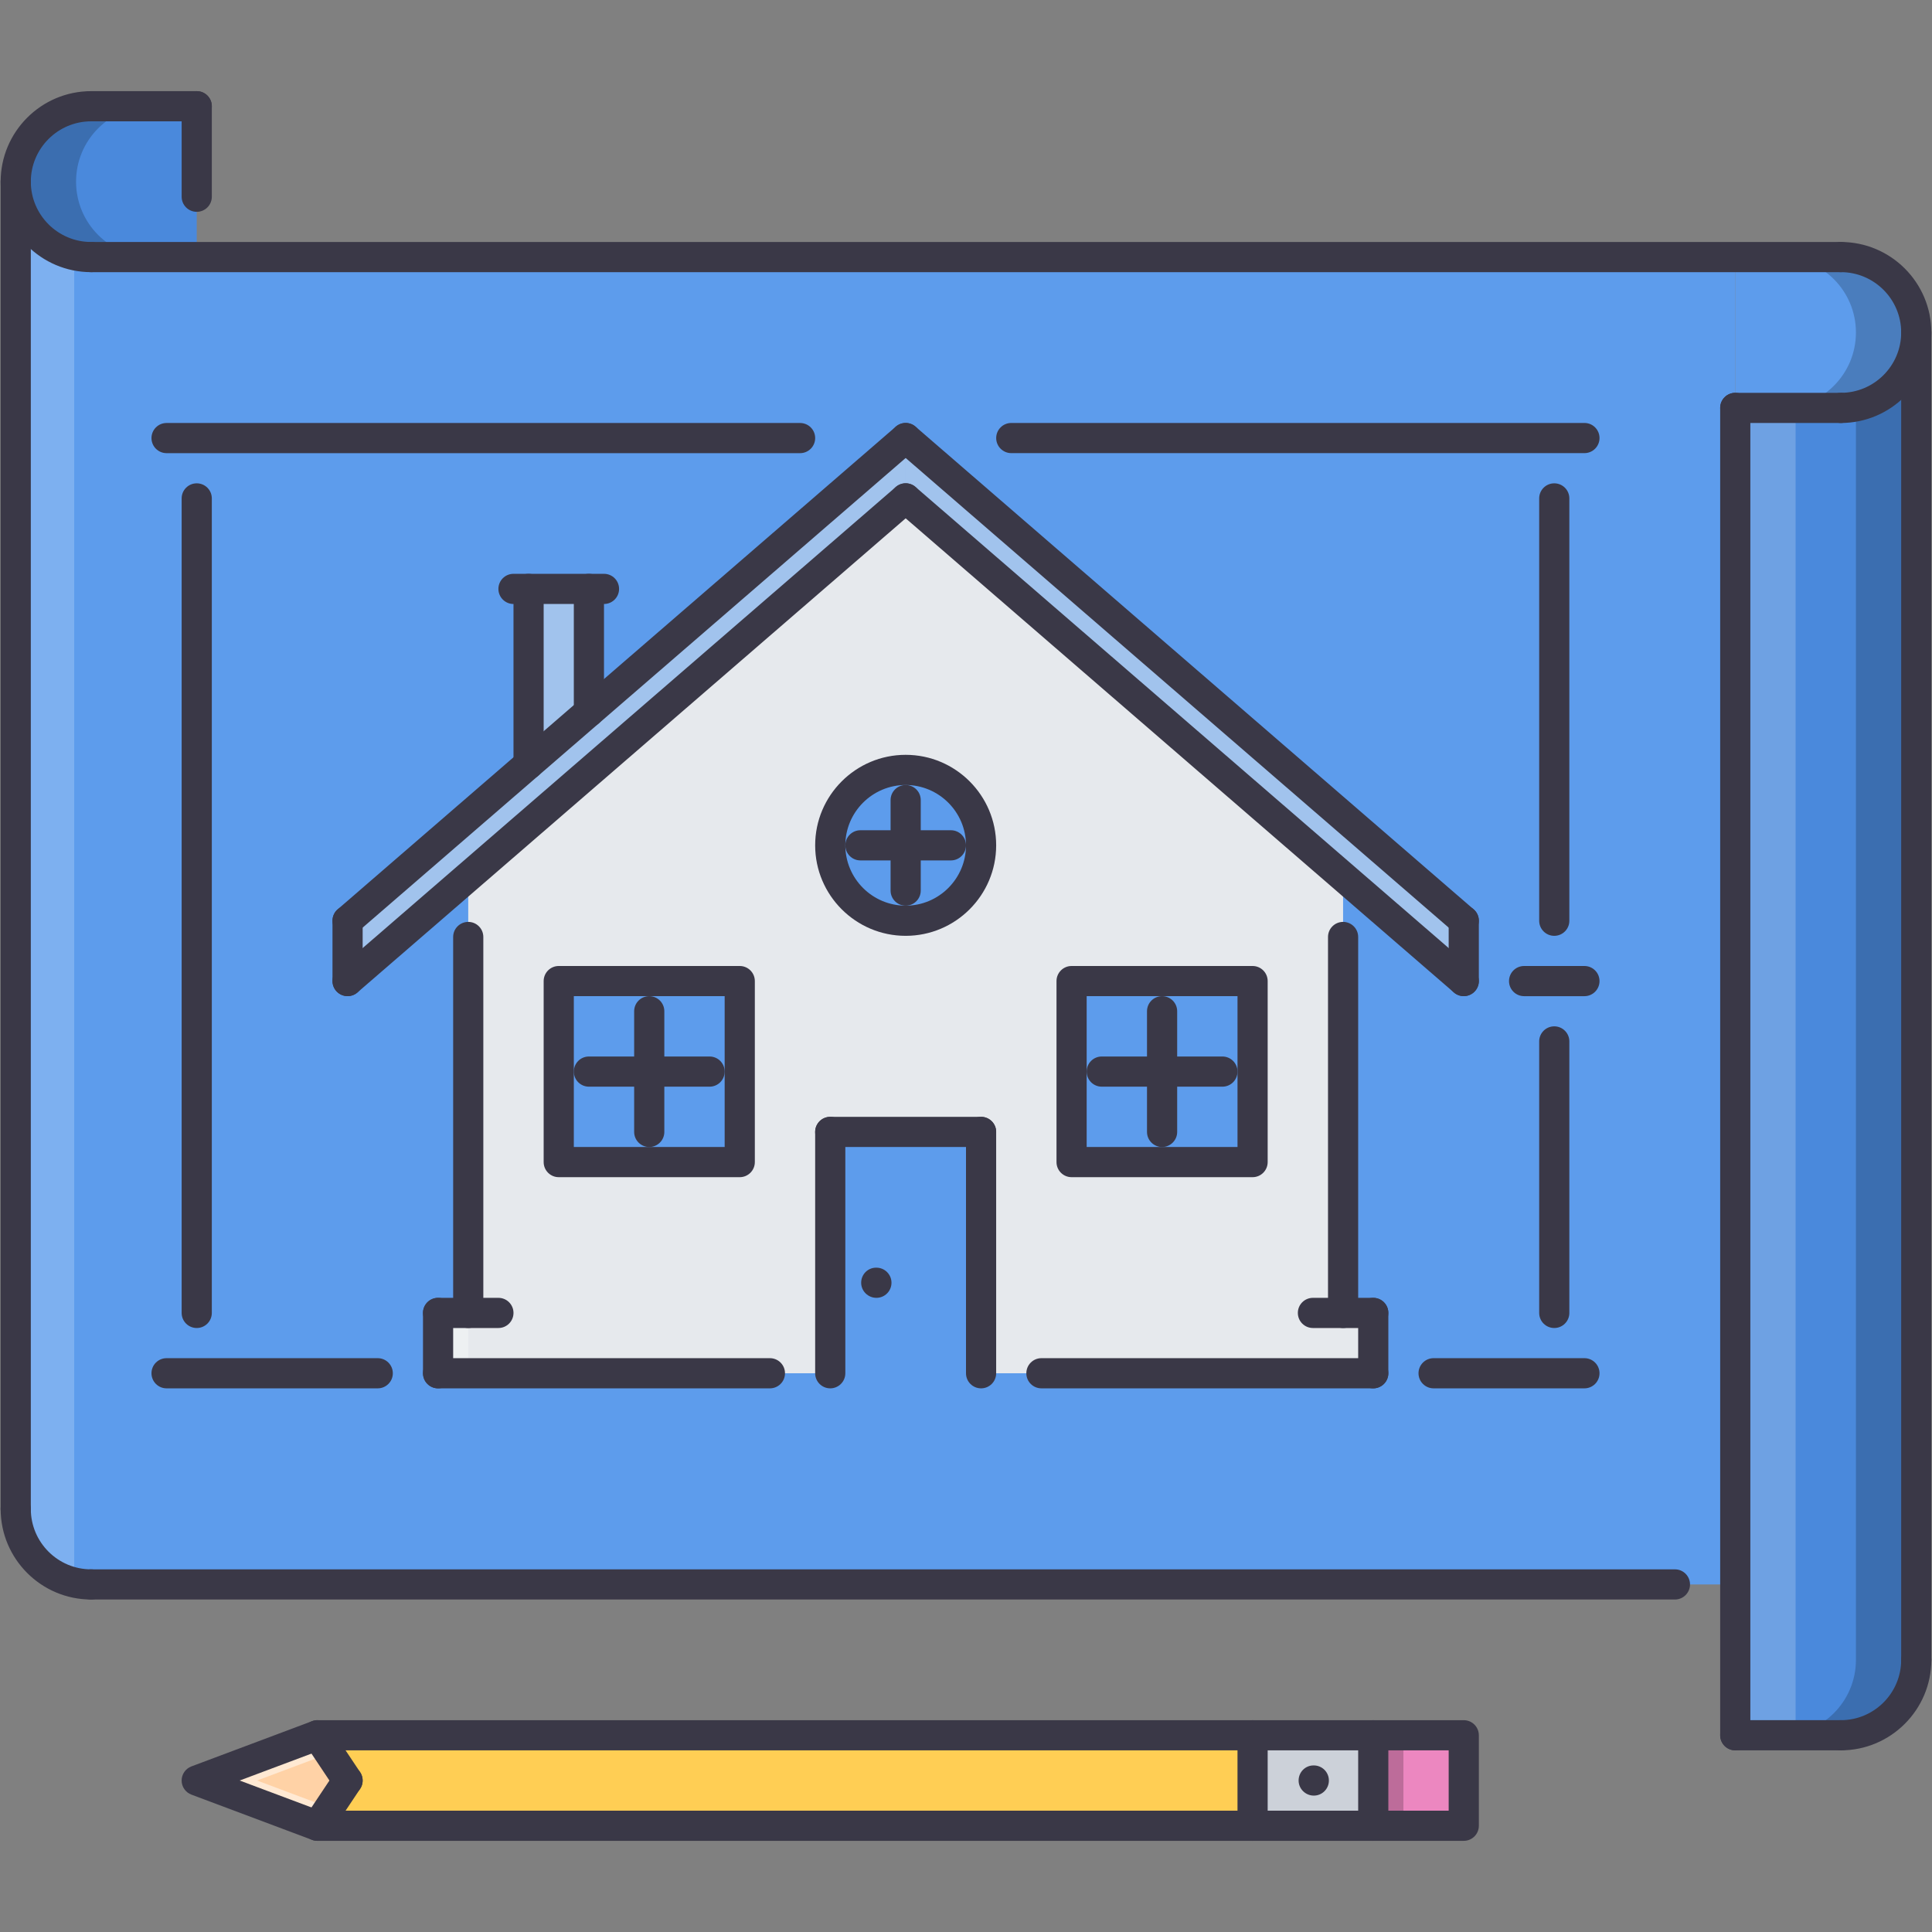 <?xml version="1.0" encoding="utf-8"?>
<!-- Generator: Adobe Illustrator 16.0.0, SVG Export Plug-In . SVG Version: 6.00 Build 0)  -->
<!DOCTYPE svg PUBLIC "-//W3C//DTD SVG 1.1//EN" "http://www.w3.org/Graphics/SVG/1.1/DTD/svg11.dtd">
<svg version="1.1" id="Слой_1" xmlns="http://www.w3.org/2000/svg" xmlns:xlink="http://www.w3.org/1999/xlink" x="0px" y="0px"
	 width="512px" height="512px" viewBox="0 0 512 512" enable-background="new 0 0 512 512" xml:space="preserve">
<rect x="0" y="0" width="512" height="512" fill="#808080" stroke="none"/>
<g id="_x31_6._plan_x2C__pencil_x2C__real_x2C__estate_x2C__house_x2C__realtor_1_">
	<g>
		<g>
			<g>
				<polygon fill="#FFD2A6" points="84.115,459.863 52.137,471.855 84.115,483.848 92.11,471.855 				"/>
			</g>
		</g>
		<g opacity="0.5">
			<g>
				<polygon fill="#FFFFFF" points="68.126,471.855 87.313,464.656 84.115,459.863 52.137,471.855 84.115,483.848 87.313,479.053 
									"/>
			</g>
		</g>
		<g>
			<g>
				<path fill="#4A89DC" d="M24.156,28.153c-11.04,0-19.987,8.947-19.987,19.987c0,11.039,8.947,19.986,19.987,19.986h27.981V28.153
					H24.156z"/>
			</g>
		</g>
		<g opacity="0.2">
			<g>
				<path d="M24.152,68.126h27.981l0,0H40.141c-11.036,0-19.987-8.947-19.983-19.986c-0.004-11.04,8.947-19.987,19.983-19.987
					h11.992l0,0H24.152c-11.036,0-19.987,8.947-19.983,19.987C4.165,59.179,13.116,68.126,24.152,68.126z"/>
			</g>
		</g>
		<g>
			<g>
				<path fill="#5D9CEC" d="M4.173,48.179v351.725c-0.004,11.039,8.947,19.986,19.983,19.986h435.708V68.126H24.156
					C13.128,68.126,4.192,59.195,4.173,48.179z"/>
			</g>
		</g>
		<g opacity="0.2">
			<g>
				<path fill="#FFFFFF" d="M19.659,67.58c-8.853-2.045-15.47-9.931-15.486-19.4v351.725c-0.004,9.477,6.625,17.387,15.486,19.432
					V67.58z"/>
			</g>
		</g>
		<g>
			<g>
				<path fill="#4A89DC" d="M487.845,108.1h-27.981v311.791v19.986v19.986h27.981c11.039,0,19.986-8.947,19.986-19.986V88.113
					C507.831,99.153,498.884,108.1,487.845,108.1z"/>
			</g>
		</g>
		<g opacity="0.2">
			<g>
				<path d="M491.842,107.694v332.183c0,11.039-8.947,19.986-19.986,19.986h15.989c11.039,0,19.986-8.947,19.986-19.986V88.113
					C507.831,97.778,500.961,105.843,491.842,107.694z"/>
			</g>
		</g>
		<g>
			<g>
				<path fill="#5D9CEC" d="M487.845,68.126h-27.981V108.1h27.981c11.039,0,19.986-8.947,19.986-19.987
					C507.831,77.074,498.884,68.126,487.845,68.126z"/>
			</g>
		</g>
		<g opacity="0.2">
			<g>
				<path d="M487.845,68.126h-27.981l0,0h11.992c11.039,0,19.986,8.947,19.986,19.986c0,11.04-8.947,19.987-19.986,19.987h-11.992
					l0,0h27.981c11.039,0,19.986-8.947,19.986-19.987C507.831,77.074,498.884,68.126,487.845,68.126z"/>
			</g>
		</g>
		<g opacity="0.2">
			<g>
				<rect x="459.863" y="108.1" fill="#FFFFFF" width="15.989" height="351.764"/>
			</g>
		</g>
		<g>
			<g>
				<polygon fill="#FFCE54" points="331.949,483.848 84.115,483.848 92.11,471.855 84.115,459.863 331.949,459.863 				"/>
			</g>
		</g>
		<g>
			<g>
				<rect x="331.949" y="459.863" fill="#CCD1D9" width="31.979" height="23.984"/>
			</g>
		</g>
		<g>
			<g>
				<rect x="363.928" y="459.863" fill="#EC87C0" width="23.984" height="23.984"/>
			</g>
		</g>
		<g opacity="0.2">
			<g>
				<rect x="363.928" y="459.863" width="7.994" height="23.984"/>
			</g>
		</g>
	</g>
	<g>
		<g>
			<polygon fill="#E6E9ED" points="355.933,347.945 355.933,232.336 240.011,132.076 124.089,232.336 124.089,347.945 
				116.094,347.945 116.094,363.936 220.024,363.936 220.024,299.979 259.997,299.979 259.997,363.936 363.928,363.936 
				363.928,347.945 			"/>
		</g>
	</g>
	<g opacity="0.5">
		<g>
			<polygon fill="#E6E9ED" points="156.067,188.686 140.078,202.513 140.078,156.075 156.067,156.075 			"/>
		</g>
	</g>
	<g opacity="0.5">
		<g>
			<polygon fill="#E6E9ED" points="240.011,132.076 92.11,259.99 92.11,244 240.011,116.086 			"/>
		</g>
	</g>
	<g opacity="0.5">
		<g>
			<polygon fill="#E6E9ED" points="240.011,132.076 387.912,259.99 387.912,244 240.011,116.086 			"/>
		</g>
	</g>
	<g>
		<g>
			<circle fill="#5D9CEC" cx="240.011" cy="224.03" r="19.986"/>
		</g>
	</g>
	<g>
		<g>
			<rect x="148.072" y="260.006" fill="#5D9CEC" width="47.968" height="47.967"/>
		</g>
	</g>
	<g>
		<g>
			<rect x="283.981" y="260.006" fill="#5D9CEC" width="47.968" height="47.967"/>
		</g>
	</g>
	<g opacity="0.3">
		<g>
			<rect x="116.094" y="347.945" fill="#FFFFFF" width="7.995" height="15.99"/>
		</g>
	</g>
	<g id="_x31_6._plan_x2C__pencil_x2C__real_x2C__estate_x2C__house_x2C__realtor">
		<g>
			<g>
				<g>
					<g>
						<path fill="#3A3847" d="M232.254,343.941c-2.206,0-4.037-1.789-4.037-3.998s1.749-3.996,3.958-3.996h0.078
							c2.209,0,3.998,1.787,3.998,3.996S234.464,343.941,232.254,343.941z"/>
					</g>
				</g>
				<g>
					<g>
						<g>
							<path fill="#3A3847" d="M92.11,247.998c-1.121,0-2.233-0.468-3.025-1.382c-1.44-1.67-1.261-4.192,0.41-5.637l147.901-127.914
								c1.671-1.444,4.188-1.265,5.641,0.406c1.44,1.671,1.261,4.192-0.41,5.637l-147.9,127.914
								C93.968,247.678,93.039,247.998,92.11,247.998z"/>
						</g>
					</g>
					<g>
						<g>
							<path fill="#3A3847" d="M387.912,247.998c-0.93,0-1.858-0.32-2.616-0.976l-147.9-127.914
								c-1.671-1.444-1.851-3.966-0.41-5.637c1.452-1.671,3.97-1.851,5.641-0.406l147.901,127.914
								c1.67,1.444,1.85,3.966,0.413,5.637C390.145,247.53,389.035,247.998,387.912,247.998z"/>
						</g>
					</g>
					<g>
						<g>
							<path fill="#3A3847" d="M92.11,263.986c-1.121,0-2.233-0.467-3.025-1.381c-1.44-1.672-1.261-4.193,0.41-5.637
								l147.901-127.914c1.671-1.444,4.188-1.265,5.641,0.406c1.44,1.671,1.261,4.192-0.41,5.637l-147.9,127.915
								C93.968,263.666,93.039,263.986,92.11,263.986z"/>
						</g>
					</g>
					<g>
						<g>
							<path fill="#3A3847" d="M387.912,263.986c-0.93,0-1.858-0.32-2.616-0.975l-147.9-127.915
								c-1.671-1.444-1.851-3.966-0.41-5.637c1.452-1.671,3.97-1.851,5.641-0.406l147.901,127.914
								c1.67,1.444,1.85,3.965,0.413,5.637C390.145,263.52,389.035,263.986,387.912,263.986z"/>
						</g>
					</g>
					<g>
						<g>
							<path fill="#3A3847" d="M92.11,263.986c-2.21,0-3.998-1.787-3.998-3.996V244c0-2.209,1.788-3.997,3.998-3.997
								c2.209,0,3.997,1.788,3.997,3.997v15.99C96.107,262.199,94.319,263.986,92.11,263.986z"/>
						</g>
					</g>
					<g>
						<g>
							<path fill="#3A3847" d="M387.912,263.986c-2.21,0-3.998-1.787-3.998-3.996V244c0-2.209,1.788-3.997,3.998-3.997
								c2.209,0,3.997,1.788,3.997,3.997v15.99C391.909,262.199,390.121,263.986,387.912,263.986z"/>
						</g>
					</g>
				</g>
				<g>
					<g>
						<path fill="#3A3847" d="M124.089,351.936c-2.21,0-3.998-1.787-3.998-3.998V248.31c0-2.209,1.788-3.997,3.998-3.997
							c2.209,0,3.997,1.788,3.997,3.997v99.627C128.086,350.148,126.298,351.936,124.089,351.936z"/>
					</g>
				</g>
				<g>
					<g>
						<path fill="#3A3847" d="M355.933,351.936c-2.209,0-3.997-1.787-3.997-3.998V248.31c0-2.209,1.788-3.997,3.997-3.997
							c2.21,0,3.997,1.788,3.997,3.997v99.627C359.93,350.148,358.143,351.936,355.933,351.936z"/>
					</g>
				</g>
				<g>
					<g>
						<path fill="#3A3847" d="M204.035,367.926h-87.941c-2.209,0-3.997-1.789-3.997-3.998s1.788-3.998,3.997-3.998h87.941
							c2.209,0,3.997,1.789,3.997,3.998S206.244,367.926,204.035,367.926z"/>
					</g>
				</g>
				<g>
					<g>
						<path fill="#3A3847" d="M363.928,367.926h-87.941c-2.209,0-3.997-1.789-3.997-3.998s1.788-3.998,3.997-3.998h87.941
							c2.209,0,3.997,1.789,3.997,3.998S366.137,367.926,363.928,367.926z"/>
					</g>
				</g>
				<g>
					<g>
						<g>
							<path fill="#3A3847" d="M220.024,367.926c-2.21,0-3.998-1.789-3.998-3.998v-63.957c0-2.209,1.788-3.998,3.998-3.998
								c2.209,0,3.997,1.789,3.997,3.998v63.957C224.021,366.137,222.233,367.926,220.024,367.926z"/>
						</g>
					</g>
					<g>
						<g>
							<path fill="#3A3847" d="M259.997,303.969h-39.973c-2.21,0-3.998-1.789-3.998-3.998s1.788-3.998,3.998-3.998h39.973
								c2.21,0,3.997,1.789,3.997,3.998S262.207,303.969,259.997,303.969z"/>
						</g>
					</g>
					<g>
						<g>
							<path fill="#3A3847" d="M259.997,367.926c-2.209,0-3.997-1.789-3.997-3.998v-63.957c0-2.209,1.788-3.998,3.997-3.998
								c2.21,0,3.997,1.789,3.997,3.998v63.957C263.994,366.137,262.207,367.926,259.997,367.926z"/>
						</g>
					</g>
				</g>
				<g>
					<g>
						<path fill="#3A3847" d="M116.094,367.926c-2.209,0-3.997-1.789-3.997-3.998v-15.99c0-2.209,1.788-3.996,3.997-3.996
							c2.21,0,3.998,1.787,3.998,3.996v15.99C120.091,366.137,118.304,367.926,116.094,367.926z"/>
					</g>
				</g>
				<g>
					<g>
						<path fill="#3A3847" d="M132.083,351.936h-15.989c-2.209,0-3.997-1.787-3.997-3.998c0-2.209,1.788-3.996,3.997-3.996h15.989
							c2.21,0,3.998,1.787,3.998,3.996C136.081,350.148,134.293,351.936,132.083,351.936z"/>
					</g>
				</g>
				<g>
					<g>
						<path fill="#3A3847" d="M363.928,367.926c-2.209,0-3.998-1.789-3.998-3.998v-15.99c0-2.209,1.789-3.996,3.998-3.996
							s3.997,1.787,3.997,3.996v15.99C367.925,366.137,366.137,367.926,363.928,367.926z"/>
					</g>
				</g>
				<g>
					<g>
						<path fill="#3A3847" d="M363.928,351.936h-15.989c-2.21,0-3.997-1.787-3.997-3.998c0-2.209,1.787-3.996,3.997-3.996h15.989
							c2.209,0,3.997,1.787,3.997,3.996C367.925,350.148,366.137,351.936,363.928,351.936z"/>
					</g>
				</g>
				<g>
					<g>
						<path fill="#3A3847" d="M331.949,311.963h-47.968c-2.21,0-3.997-1.789-3.997-3.998v-47.967c0-2.211,1.787-3.998,3.997-3.998
							h47.968c2.209,0,3.997,1.787,3.997,3.998v47.967C335.946,310.174,334.158,311.963,331.949,311.963z M287.979,303.969h39.973
							v-39.975h-39.973V303.969z"/>
					</g>
				</g>
				<g>
					<g>
						<path fill="#3A3847" d="M196.04,311.963h-47.968c-2.209,0-3.997-1.789-3.997-3.998v-47.967c0-2.211,1.788-3.998,3.997-3.998
							h47.968c2.21,0,3.998,1.787,3.998,3.998v47.967C200.038,310.174,198.25,311.963,196.04,311.963z M152.07,303.969h39.973
							v-39.975H152.07V303.969z"/>
					</g>
				</g>
				<g>
					<g>
						<path fill="#3A3847" d="M172.057,303.969c-2.21,0-3.998-1.789-3.998-3.998v-31.979c0-2.209,1.788-3.998,3.998-3.998
							c2.209,0,3.997,1.789,3.997,3.998v31.979C176.054,302.18,174.266,303.969,172.057,303.969z"/>
					</g>
				</g>
				<g>
					<g>
						<path fill="#3A3847" d="M307.965,303.969c-2.209,0-3.997-1.789-3.997-3.998v-31.979c0-2.209,1.788-3.998,3.997-3.998
							c2.21,0,3.998,1.789,3.998,3.998v31.979C311.963,302.18,310.175,303.969,307.965,303.969z"/>
					</g>
				</g>
				<g>
					<g>
						<path fill="#3A3847" d="M323.954,287.979h-31.979c-2.209,0-3.997-1.787-3.997-3.998c0-2.209,1.788-3.996,3.997-3.996h31.979
							c2.21,0,3.997,1.787,3.997,3.996C327.951,286.191,326.164,287.979,323.954,287.979z"/>
					</g>
				</g>
				<g>
					<g>
						<path fill="#3A3847" d="M188.046,287.979h-31.979c-2.21,0-3.998-1.787-3.998-3.998c0-2.209,1.788-3.996,3.998-3.996h31.979
							c2.209,0,3.997,1.787,3.997,3.996C192.043,286.191,190.255,287.979,188.046,287.979z"/>
					</g>
				</g>
				<g>
					<g>
						<path fill="#3A3847" d="M240.011,248.005c-13.226,0-23.984-10.758-23.984-23.983s10.758-23.984,23.984-23.984
							s23.983,10.759,23.983,23.984S253.236,248.005,240.011,248.005z M240.011,208.033c-8.818,0-15.989,7.175-15.989,15.989
							s7.171,15.989,15.989,15.989S256,232.836,256,224.022S248.829,208.033,240.011,208.033z"/>
					</g>
				</g>
				<g>
					<g>
						<path fill="#3A3847" d="M240.011,240.011c-2.209,0-3.997-1.788-3.997-3.998V212.03c0-2.209,1.788-3.997,3.997-3.997
							s3.997,1.788,3.997,3.997v23.984C244.008,238.223,242.22,240.011,240.011,240.011z"/>
					</g>
				</g>
				<g>
					<g>
						<path fill="#3A3847" d="M252.003,228.019h-23.984c-2.209,0-3.997-1.788-3.997-3.997c0-2.21,1.788-3.998,3.997-3.998h23.984
							c2.209,0,3.997,1.788,3.997,3.998C256,226.231,254.212,228.019,252.003,228.019z"/>
					</g>
				</g>
			</g>
			<g>
				<g>
					<path fill="#3A3847" d="M156.067,192.683c-2.21,0-3.998-1.788-3.998-3.997v-32.619c0-2.209,1.788-3.998,3.998-3.998
						c2.209,0,3.997,1.788,3.997,3.998v32.619C160.064,190.896,158.276,192.683,156.067,192.683z"/>
				</g>
			</g>
			<g>
				<g>
					<path fill="#3A3847" d="M140.078,206.51c-2.21,0-3.998-1.788-3.998-3.998v-46.445c0-2.209,1.788-3.998,3.998-3.998
						c2.209,0,3.997,1.788,3.997,3.998v46.445C144.075,204.722,142.287,206.51,140.078,206.51z"/>
				</g>
			</g>
			<g>
				<g>
					<path fill="#3A3847" d="M160.064,160.065h-23.984c-2.209,0-3.998-1.788-3.998-3.998s1.788-3.998,3.998-3.998h23.984
						c2.209,0,3.997,1.788,3.997,3.998S162.274,160.065,160.064,160.065z"/>
				</g>
			</g>
		</g>
		<g>
			<g>
				<g>
					<path fill="#3A3847" d="M487.845,112.097c-2.21,0-3.997-1.788-3.997-3.998s1.787-3.998,3.997-3.998
						c8.821,0,15.989-7.175,15.989-15.989s-7.168-15.989-15.989-15.989c-2.21,0-3.997-1.788-3.997-3.997s1.787-3.997,3.997-3.997
						c13.226,0,23.983,10.758,23.983,23.983S501.07,112.097,487.845,112.097z"/>
				</g>
			</g>
			<g>
				<g>
					<path fill="#3A3847" d="M507.831,443.875c-2.21,0-3.997-1.789-3.997-3.998V88.113c0-2.209,1.787-3.997,3.997-3.997
						s3.997,1.788,3.997,3.997v351.764C511.828,442.086,510.041,443.875,507.831,443.875z"/>
				</g>
			</g>
			<g>
				<g>
					<path fill="#3A3847" d="M487.845,112.097h-27.981c-2.209,0-3.997-1.788-3.997-3.998s1.788-3.998,3.997-3.998h27.981
						c2.209,0,3.997,1.788,3.997,3.998S490.054,112.097,487.845,112.097z"/>
				</g>
			</g>
			<g>
				<g>
					<path fill="#3A3847" d="M487.845,72.124H24.156c-2.209,0-3.998-1.788-3.998-3.997s1.788-3.997,3.998-3.997h463.689
						c2.209,0,3.997,1.788,3.997,3.997S490.054,72.124,487.845,72.124z"/>
				</g>
			</g>
			<g>
				<g>
					<path fill="#3A3847" d="M487.845,463.861h-27.981c-2.209,0-3.997-1.789-3.997-3.998s1.788-3.998,3.997-3.998h27.981
						c2.209,0,3.997,1.789,3.997,3.998S490.054,463.861,487.845,463.861z"/>
				</g>
			</g>
			<g>
				<g>
					<path fill="#3A3847" d="M443.874,423.887H24.156c-2.209,0-3.998-1.787-3.998-3.996s1.788-3.998,3.998-3.998h419.718
						c2.21,0,3.997,1.789,3.997,3.998S446.084,423.887,443.874,423.887z"/>
				</g>
			</g>
			<g>
				<g>
					<path fill="#3A3847" d="M487.845,463.861c-2.21,0-3.997-1.789-3.997-3.998s1.787-3.998,3.997-3.998
						c8.821,0,15.989-7.174,15.989-15.988c0-2.209,1.787-3.998,3.997-3.998s3.997,1.789,3.997,3.998
						C511.828,453.102,501.07,463.861,487.845,463.861z"/>
				</g>
			</g>
			<g>
				<g>
					<path fill="#3A3847" d="M24.156,423.887c-13.226,0-23.984-10.758-23.984-23.982c0-2.211,1.788-3.998,3.997-3.998
						c2.21,0,3.998,1.787,3.998,3.998c0,8.814,7.171,15.988,15.989,15.988c2.209,0,3.998,1.789,3.998,3.998
						S26.365,423.887,24.156,423.887z"/>
				</g>
			</g>
			<g>
				<g>
					<path fill="#3A3847" d="M459.863,463.861c-2.209,0-3.997-1.789-3.997-3.998V108.1c0-2.209,1.788-3.998,3.997-3.998
						s3.997,1.788,3.997,3.998v351.764C463.86,462.072,462.072,463.861,459.863,463.861z"/>
				</g>
			</g>
			<g>
				<g>
					<path fill="#3A3847" d="M24.156,72.124c-13.226,0-23.984-10.758-23.984-23.983c0-13.226,10.758-23.984,23.984-23.984
						c2.209,0,3.998,1.788,3.998,3.998s-1.788,3.998-3.998,3.998c-8.818,0-15.989,7.175-15.989,15.989s7.171,15.989,15.989,15.989
						c2.209,0,3.998,1.788,3.998,3.997S26.365,72.124,24.156,72.124z"/>
				</g>
			</g>
			<g>
				<g>
					<path fill="#3A3847" d="M52.137,32.151H24.156c-2.209,0-3.998-1.788-3.998-3.998s1.788-3.998,3.998-3.998h27.981
						c2.21,0,3.998,1.788,3.998,3.998S54.347,32.151,52.137,32.151z"/>
				</g>
			</g>
			<g>
				<g>
					<path fill="#3A3847" d="M52.137,56.134c-2.209,0-3.997-1.788-3.997-3.997V28.153c0-2.209,1.788-3.998,3.997-3.998
						c2.21,0,3.998,1.788,3.998,3.998v23.984C56.134,54.347,54.347,56.134,52.137,56.134z"/>
				</g>
			</g>
			<g>
				<g>
					<path fill="#3A3847" d="M4.169,403.9c-2.209,0-3.997-1.787-3.997-3.996V48.14c0-2.21,1.788-3.998,3.997-3.998
						c2.21,0,3.998,1.788,3.998,3.998v351.764C8.167,402.113,6.379,403.9,4.169,403.9z"/>
				</g>
			</g>
		</g>
		<g>
			<g>
				<path fill="#3A3847" d="M348.173,475.854c-2.202,0-4.028-1.789-4.028-3.998s1.748-3.998,3.95-3.998h0.078
					c2.217,0,3.997,1.789,3.997,3.998S350.39,475.854,348.173,475.854z"/>
			</g>
		</g>
		<g>
			<g>
				<path fill="#3A3847" d="M387.912,487.844H84.111c-0.48,0-0.956-0.086-1.405-0.258l-31.979-11.99
					c-1.558-0.586-2.592-2.078-2.592-3.74c0-1.664,1.034-3.154,2.592-3.74l31.979-11.992c0.449-0.172,0.925-0.258,1.405-0.258
					h303.801c2.209,0,3.997,1.789,3.997,3.998v23.984C391.909,486.057,390.121,487.844,387.912,487.844z M84.838,479.85h299.076
					v-15.988H84.838l-21.322,7.994L84.838,479.85z"/>
			</g>
		</g>
		<g>
			<g>
				<path fill="#3A3847" d="M92.11,475.854c-1.292,0-2.561-0.625-3.33-1.781l-7.995-11.992c-1.226-1.834-0.73-4.316,1.109-5.543
					c1.838-1.225,4.317-0.734,5.543,1.109l7.995,11.992c1.226,1.834,0.73,4.316-1.109,5.543
					C93.641,475.635,92.871,475.854,92.11,475.854z"/>
			</g>
		</g>
		<g>
			<g>
				<path fill="#3A3847" d="M84.107,487.844c-0.761,0-1.53-0.219-2.213-0.67c-1.839-1.227-2.335-3.709-1.109-5.543l7.995-11.992
					c1.214-1.844,3.693-2.336,5.543-1.109c1.839,1.227,2.334,3.709,1.109,5.543l-7.995,11.992
					C86.668,487.221,85.399,487.844,84.107,487.844z"/>
			</g>
		</g>
		<g>
			<g>
				<path fill="#3A3847" d="M363.928,487.844c-2.209,0-3.998-1.787-3.998-3.996v-23.984c0-2.209,1.789-3.998,3.998-3.998
					s3.997,1.789,3.997,3.998v23.984C367.925,486.057,366.137,487.844,363.928,487.844z"/>
			</g>
		</g>
		<g>
			<g>
				<path fill="#3A3847" d="M331.949,487.844c-2.21,0-3.998-1.787-3.998-3.996v-23.984c0-2.209,1.788-3.998,3.998-3.998
					c2.209,0,3.997,1.789,3.997,3.998v23.984C335.946,486.057,334.158,487.844,331.949,487.844z"/>
			</g>
		</g>
		<g>
			<g>
				<path fill="#3A3847" d="M212.029,120.091H44.143c-2.21,0-3.998-1.788-3.998-3.997s1.788-3.997,3.998-3.997h167.887
					c2.21,0,3.998,1.788,3.998,3.997S214.239,120.091,212.029,120.091z"/>
			</g>
		</g>
		<g>
			<g>
				<path fill="#3A3847" d="M100.104,367.926H44.143c-2.21,0-3.998-1.789-3.998-3.998s1.788-3.998,3.998-3.998h55.962
					c2.21,0,3.998,1.789,3.998,3.998S102.314,367.926,100.104,367.926z"/>
			</g>
		</g>
		<g>
			<g>
				<path fill="#3A3847" d="M52.137,351.936c-2.209,0-3.997-1.787-3.997-3.998V132.083c0-2.209,1.788-3.997,3.997-3.997
					c2.21,0,3.998,1.788,3.998,3.997v215.854C56.134,350.148,54.347,351.936,52.137,351.936z"/>
			</g>
		</g>
		<g>
			<g>
				<path fill="#3A3847" d="M419.891,263.994H403.9c-2.209,0-3.997-1.787-3.997-3.996c0-2.211,1.788-3.998,3.997-3.998h15.99
					c2.209,0,3.997,1.787,3.997,3.998C423.888,262.207,422.1,263.994,419.891,263.994z"/>
			</g>
		</g>
		<g>
			<g>
				<path fill="#3A3847" d="M419.891,120.083H268c-2.21,0-3.998-1.788-3.998-3.997s1.788-3.997,3.998-3.997h151.891
					c2.209,0,3.997,1.788,3.997,3.997S422.1,120.083,419.891,120.083z"/>
			</g>
		</g>
		<g>
			<g>
				<path fill="#3A3847" d="M411.896,248.005c-2.21,0-3.997-1.788-3.997-3.997V132.083c0-2.209,1.787-3.997,3.997-3.997
					c2.209,0,3.997,1.788,3.997,3.997v111.925C415.893,246.218,414.104,248.005,411.896,248.005z"/>
			</g>
		</g>
		<g>
			<g>
				<path fill="#3A3847" d="M419.891,367.926h-39.974c-2.21,0-3.997-1.789-3.997-3.998s1.787-3.998,3.997-3.998h39.974
					c2.209,0,3.997,1.789,3.997,3.998S422.1,367.926,419.891,367.926z"/>
			</g>
		</g>
		<g>
			<g>
				<path fill="#3A3847" d="M411.896,351.936c-2.21,0-3.997-1.787-3.997-3.998v-71.951c0-2.209,1.787-3.996,3.997-3.996
					c2.209,0,3.997,1.787,3.997,3.996v71.951C415.893,350.148,414.104,351.936,411.896,351.936z"/>
			</g>
		</g>
	</g>
</g>
</svg>
